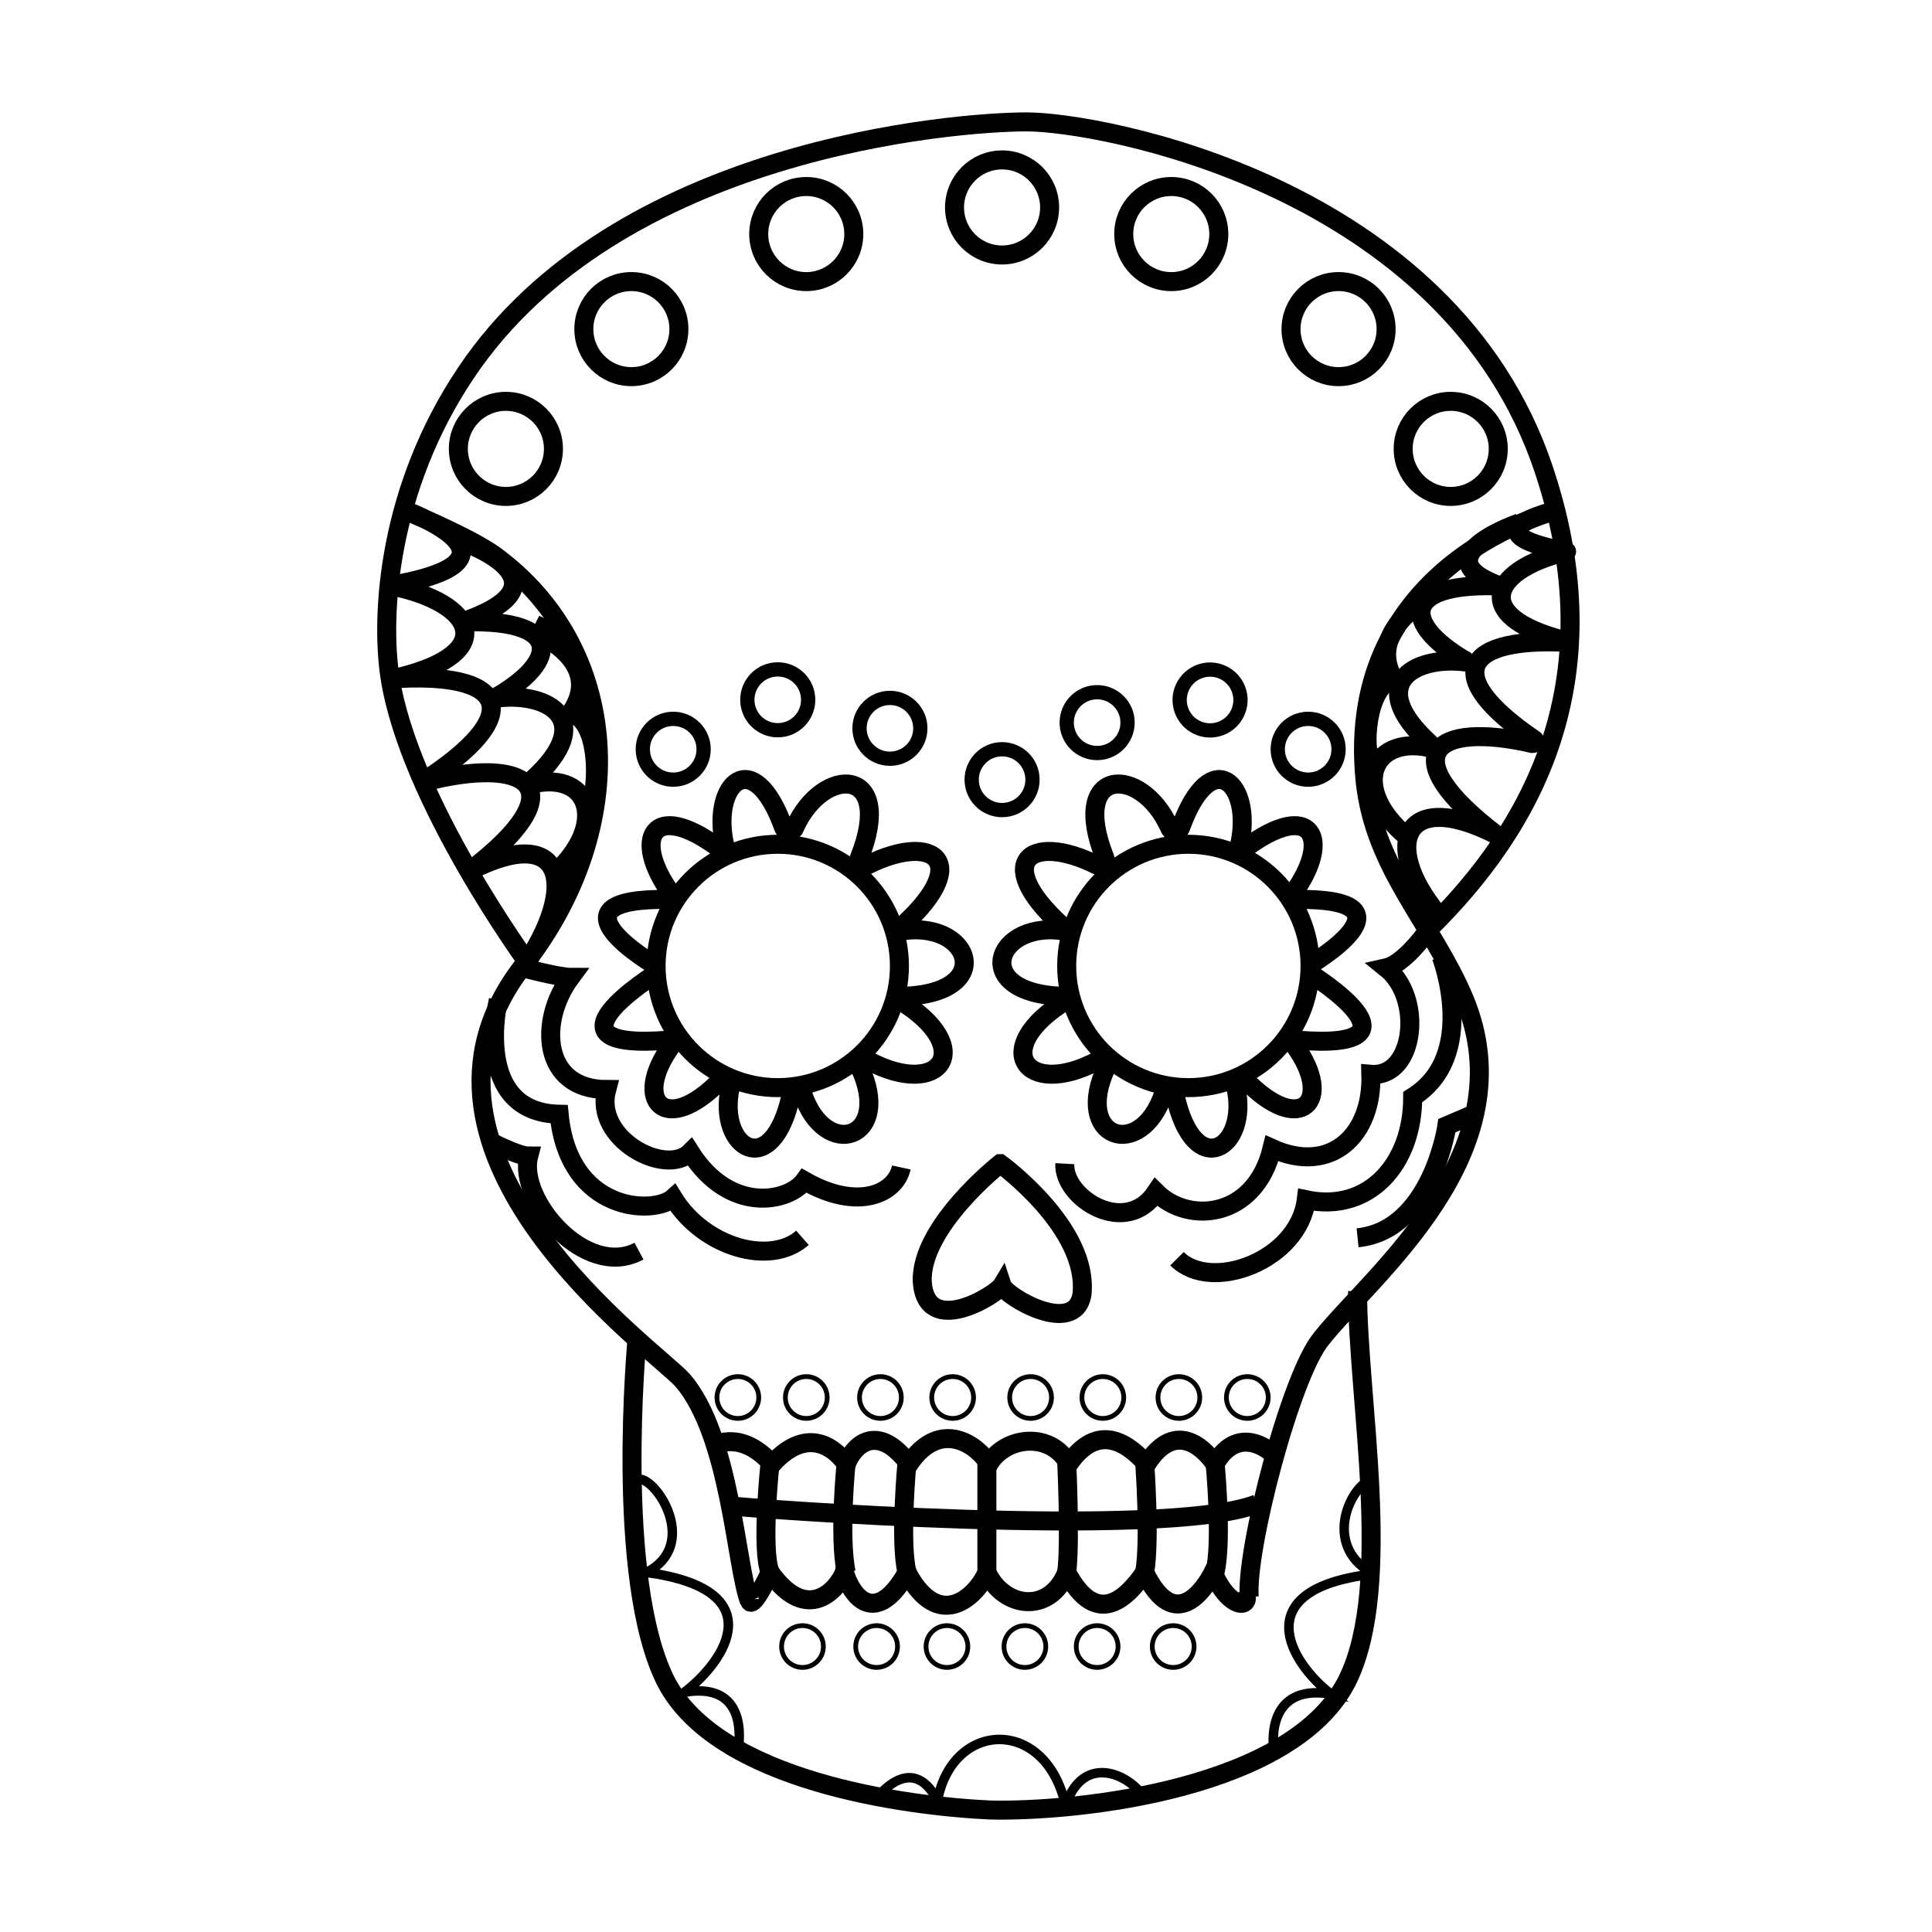 <?xml version="1.0" encoding="UTF-8"?>
<!-- Uploaded to: SVG Repo, www.svgrepo.com, Generator: SVG Repo Mixer Tools -->
<svg width="800px" height="800px" version="1.1" viewBox="144 144 512 512" xmlns="http://www.w3.org/2000/svg">
 <defs>
  <clipPath id="h">
   <path d="m325 148.09h169v134.91h-169z"/>
  </clipPath>
  <clipPath id="g">
   <path d="m227 148.09h169v167.91h-169z"/>
  </clipPath>
  <clipPath id="f">
   <path d="m273 148.09h169v141.91h-169z"/>
  </clipPath>
  <clipPath id="e">
   <path d="m414 148.09h169v167.91h-169z"/>
  </clipPath>
  <clipPath id="d">
   <path d="m370 148.09h169v141.91h-169z"/>
  </clipPath>
  <clipPath id="c">
   <path d="m175 148.09h457v322.91h-457z"/>
  </clipPath>
  <clipPath id="b">
   <path d="m240 414h339v237.9h-339z"/>
  </clipPath>
  <clipPath id="a">
   <path d="m340 569h142v82.902h-142z"/>
  </clipPath>
 </defs>
 <path transform="matrix(5.038 0 0 5.038 148.09 148.09)" d="m68.1 50c0 3.534-2.865 6.4-6.4 6.4s-6.401-2.866-6.401-6.4c0-3.535 2.866-6.401 6.401-6.401s6.4 2.866 6.4 6.401" fill="none" stroke="#000000" stroke-miterlimit="10"/>
 <path transform="matrix(5.038 0 0 5.038 148.09 148.09)" d="m68 50s6.2-3.6-0.7-3.5c-0.1 0-0.2-0.2-0.1-0.3 2.1-2.9 1-5-2.5-2.4-0.1 0.1-0.4 0-0.3-0.2 0.7-3.2-1.5-5.3-3.1-0.9-0.1 0.3-0.5 0.3-0.6 0-1.5-3.3-5.3-3.2-3.4 1.6 0.1 0.2-0.2 0.5-0.4 0.4-3.6-1.8-5.7-0.1-1.5 3.5" fill="none" stroke="#000000" stroke-miterlimit="10"/>
 <path transform="matrix(5.038 0 0 5.038 148.09 148.09)" d="m55.3 51.8c-4.1 2.5-2.2 5.2 1.6 3.2 0.2-0.1 0.6 0.1 0.5 0.3-1.8 3.8 1.8 5 3 1.4 0.1-0.3 0.5-0.6 0.6 0.1 1 4.6 3.9 2.8 3.2-0.4 0-0.2 0.3-0.5 0.5-0.4 2.9 3 4.7 1.1 2.6-1.8-0.1-0.1 0-0.3 0.1-0.3 7.3 0.6 0.7-3.5 0.7-3.5" fill="none" stroke="#000000" stroke-miterlimit="10"/>
 <path transform="matrix(5.038 0 0 5.038 148.09 148.09)" d="m55.4 48.2c-3.9-0.8-5.4 3.4 0 3.4" fill="none" stroke="#000000" stroke-miterlimit="10"/>
 <path transform="matrix(5.038 0 0 5.038 148.09 148.09)" d="m46.5 50c0 3.534-2.865 6.4-6.4 6.4s-6.4-2.866-6.4-6.4c0-3.535 2.865-6.401 6.4-6.401s6.4 2.866 6.4 6.401" fill="none" stroke="#000000" stroke-miterlimit="10"/>
 <path transform="matrix(5.038 0 0 5.038 148.09 148.09)" d="m33.7 50s-6.2-3.6 0.7-3.5c0.1 0 0.2-0.2 0.1-0.3-2.1-2.9-1-5 2.5-2.4 0.1 0.1 0.4 0 0.3-0.2-0.7-3.2 1.5-5.3 3.1-0.9 0.1 0.3 0.5 0.3 0.6 0 1.5-3.3 5.3-3.2 3.4 1.6-0.1 0.2 0.2 0.5 0.4 0.4 3.6-1.8 5.7-0.1 1.5 3.5" fill="none" stroke="#000000" stroke-miterlimit="10"/>
 <path transform="matrix(5.038 0 0 5.038 148.09 148.09)" d="m46.5 51.8c4.1 2.5 2.2 5.2-1.6 3.2-0.2-0.1-0.6 0.1-0.5 0.3 1.8 3.8-1.8 5-3 1.4-0.1-0.3-0.5-0.6-0.6 0.1-1 4.6-3.9 2.8-3.2-0.4 0-0.2-0.3-0.5-0.5-0.4-2.9 3-4.7 1.1-2.6-1.8 0.1-0.1 0-0.3-0.1-0.3-7.3 0.6-0.7-3.5-0.7-3.5" fill="none" stroke="#000000" stroke-miterlimit="10"/>
 <path transform="matrix(5.038 0 0 5.038 148.09 148.09)" d="m46.4 48.2c3.9-0.8 5.4 3.4 0 3.4" fill="none" stroke="#000000" stroke-miterlimit="10"/>
 <path transform="matrix(5.038 0 0 5.038 148.09 148.09)" d="m53.5 40.2c0 0.884-0.716 1.6-1.6 1.6-0.884 0-1.599-0.716-1.599-1.6 0-0.884 0.716-1.6 1.599-1.6 0.884 0 1.6 0.716 1.6 1.6" fill="none" stroke="#000000" stroke-miterlimit="10" stroke-width=".75"/>
 <path transform="matrix(5.038 0 0 5.038 148.09 148.09)" d="m47.6 37.5c0 0.883-0.716 1.599-1.599 1.599-0.884 0-1.6-0.716-1.6-1.599 0-0.884 0.716-1.6 1.6-1.6 0.883 0 1.599 0.716 1.599 1.6" fill="none" stroke="#000000" stroke-miterlimit="10" stroke-width=".75"/>
 <path transform="matrix(5.038 0 0 5.038 148.09 148.09)" d="m69.6 38.6c0 0.884-0.716 1.6-1.6 1.6-0.884 0-1.599-0.716-1.599-1.6 0-0.883 0.716-1.599 1.599-1.599 0.884 0 1.6 0.716 1.6 1.599" fill="none" stroke="#000000" stroke-miterlimit="10" stroke-width=".75"/>
 <path transform="matrix(1.691 -4.746 4.746 1.691 187.63 566.68)" d="m64.4 36c-4.49e-4 0.883-0.716 1.599-1.6 1.6-0.883-4.49e-4 -1.6-0.716-1.6-1.6 4.49e-4 -0.883 0.716-1.6 1.6-1.6 0.883 4.5e-4 1.599 0.716 1.6 1.6" fill="none" stroke="#000000" stroke-miterlimit="10" stroke-width=".75"/>
 <path transform="matrix(5.038 0 0 5.038 148.09 148.09)" d="m58.5 37.2c0 0.883-0.716 1.599-1.6 1.599-0.884 0-1.6-0.716-1.6-1.599 0-0.884 0.716-1.6 1.6-1.6 0.884 0 1.6 0.716 1.6 1.6" fill="none" stroke="#000000" stroke-miterlimit="10" stroke-width=".75"/>
 <path transform="matrix(5.038 0 0 5.038 148.09 148.09)" d="m36.2 38.6c0 0.884-0.716 1.6-1.6 1.6-0.883 0-1.599-0.716-1.599-1.6 0-0.883 0.716-1.599 1.599-1.599 0.884 0 1.6 0.716 1.6 1.599" fill="none" stroke="#000000" stroke-miterlimit="10" stroke-width=".75"/>
 <path transform="matrix(5.038 0 0 5.038 148.09 148.09)" d="m41.7 36c0 0.884-0.716 1.6-1.6 1.6-0.884 0-1.6-0.716-1.6-1.6 0-0.884 0.716-1.6 1.6-1.6 0.884 0 1.6 0.716 1.6 1.6" fill="none" stroke="#000000" stroke-miterlimit="10" stroke-width=".75"/>
 <path transform="matrix(5.038 0 0 5.038 148.09 148.09)" d="m51.8 60.4s-4.2 3.3-4.1 6.2c0.2 3 3.9 0.7 4.2 0.2 0.2 0.6 3.8 2.7 4.2 0.5 0.4-3.5-4.3-6.9-4.3-6.9z" fill="none" stroke="#000000" stroke-miterlimit="10"/>
 <path transform="matrix(5.038 0 0 5.038 148.09 148.09)" d="m38.6 83.3s0 0.9 1.1-1.4c2 2.8 3.6 0.8 3.9 0 0.6 1.8 1.9 2.5 3.3 0 1.7 3.2 3.7 1.2 4.2 0 0.9 1.9 3.3 2.2 4.2 0 1.6 3 3.2 1.3 4.1 0 1.6 3.3 3.2 0.8 3.6 0 0.9 2.1 2.2 1.9 1.6 0.9" fill="none" stroke="#000000" stroke-miterlimit="10"/>
 <path transform="matrix(5.038 0 0 5.038 148.09 148.09)" d="m39.7 76.1s-0.5 4.6 0 5.8" fill="none" stroke="#000000" stroke-miterlimit="10"/>
 <path transform="matrix(5.038 0 0 5.038 148.09 148.09)" d="m43.7 76.1s-0.4 3.9 0 5.8" fill="none" stroke="#000000" stroke-miterlimit="10"/>
 <path transform="matrix(5.038 0 0 5.038 148.09 148.09)" d="m46.9 76.1s-0.4 4.2 0 5.8" fill="none" stroke="#000000" stroke-miterlimit="10"/>
 <path transform="matrix(5.038 0 0 5.038 148.09 148.09)" d="m51.1 76.1v5.9" fill="none" stroke="#000000" stroke-miterlimit="10"/>
 <path transform="matrix(5.038 0 0 5.038 148.09 148.09)" d="m55.3 76.1s0.2 4.2 0 5.8" fill="none" stroke="#000000" stroke-miterlimit="10"/>
 <path transform="matrix(5.038 0 0 5.038 148.09 148.09)" d="m59.4 76.1s0.3 4.1 0 5.8" fill="none" stroke="#000000" stroke-miterlimit="10"/>
 <path transform="matrix(5.038 0 0 5.038 148.09 148.09)" d="m63.1 76.1s0.4 4.1 0 5.8" fill="none" stroke="#000000" stroke-miterlimit="10"/>
 <path transform="matrix(5.038 0 0 5.038 148.09 148.09)" d="m37.6 78.4c0.7 0.1 22.8 1.8 27.7-0.1" fill="none" stroke="#000000" stroke-miterlimit="10"/>
 <path transform="matrix(5.038 0 0 5.038 148.09 148.09)" d="m66.2 75.7c-0.9-0.8-2.2-1.1-3.1 0.5-0.4-0.6-2-2.5-3.6 0-0.9-1-2.5-2.3-4.1 0-0.9-1.7-3.3-1.5-4.2 0-0.5-0.9-2.5-2.5-4.2 0-1.4-1.9-2.7-1.4-3.3 0-0.4-0.6-1.9-2.2-3.9 0-1.6-1.8-3-1-3-1" fill="none" stroke="#000000" stroke-miterlimit="10"/>
 <g clip-path="url(#h)">
  <path transform="matrix(5.038 0 0 5.038 148.09 148.09)" d="m54.4 10.1c0 1.381-1.12 2.501-2.501 2.501s-2.5-1.12-2.5-2.501c0-1.38 1.119-2.5 2.5-2.5s2.501 1.12 2.501 2.5" fill="none" stroke="#000000" stroke-miterlimit="10"/>
 </g>
 <g clip-path="url(#g)">
  <path transform="matrix(5.038 0 0 5.038 148.09 148.09)" d="m34.9 16.5c0 1.381-1.119 2.5-2.5 2.5s-2.5-1.119-2.5-2.5c0-1.381 1.119-2.5 2.5-2.5s2.5 1.119 2.5 2.5" fill="none" stroke="#000000" stroke-miterlimit="10"/>
 </g>
 <g clip-path="url(#f)">
  <path transform="matrix(5.038 0 0 5.038 148.09 148.09)" d="m44.1 11.5c0 1.381-1.12 2.501-2.5 2.501-1.381 0-2.501-1.12-2.501-2.501s1.12-2.5 2.501-2.5c1.38 0 2.5 1.119 2.5 2.5" fill="none" stroke="#000000" stroke-miterlimit="10"/>
 </g>
 <path transform="matrix(5.038 0 0 5.038 148.09 148.09)" d="m78 22.8c0 1.381-1.12 2.501-2.501 2.501-1.38 0-2.5-1.12-2.5-2.501 0-1.38 1.12-2.5 2.5-2.5 1.381 0 2.501 1.12 2.501 2.5" fill="none" stroke="#000000" stroke-miterlimit="10"/>
 <g clip-path="url(#e)">
  <path transform="matrix(5.038 0 0 5.038 148.09 148.09)" d="m72.1 16.5c0 1.381-1.119 2.5-2.5 2.5-1.381 0-2.501-1.119-2.501-2.5 0-1.381 1.12-2.5 2.501-2.5 1.381 0 2.5 1.119 2.5 2.5" fill="none" stroke="#000000" stroke-miterlimit="10"/>
 </g>
 <g clip-path="url(#d)">
  <path transform="matrix(5.038 0 0 5.038 148.09 148.09)" d="m63.3 11.5c0 1.381-1.119 2.501-2.5 2.501s-2.5-1.12-2.5-2.501 1.119-2.5 2.5-2.5 2.5 1.119 2.5 2.5" fill="none" stroke="#000000" stroke-miterlimit="10"/>
 </g>
 <path transform="matrix(5.038 0 0 5.038 148.09 148.09)" d="m28.3 22.8c0 1.381-1.12 2.501-2.5 2.501-1.381 0-2.501-1.12-2.501-2.501 0-1.38 1.12-2.5 2.501-2.5 1.38 0 2.5 1.12 2.5 2.5" fill="none" stroke="#000000" stroke-miterlimit="10"/>
 <g clip-path="url(#c)">
  <path transform="matrix(5.038 0 0 5.038 148.09 148.09)" d="m27 49.9s-6.3-8.6-7.3-15.1c-0.5-3.3-0.1-9.9 4-16 7.9-11.801 25.7-13.2 29.5-13.2 3.8 0 22.2 3.3 27.2 18.3 4 12-1.5 19.8-6.4 24.5" fill="none" stroke="#000000" stroke-miterlimit="10"/>
 </g>
 <path transform="matrix(5.038 0 0 5.038 148.09 148.09)" d="m81.2 26s-11.4 2.7-10.2 14.3c0.5 4.6 3.5 7.4 5.2 11.4 3.4 8.1-4.9 14.6-7.5 17.9-1.6 1.9-4 11.1-3.8 13.6" fill="none" stroke="#000000" stroke-miterlimit="10"/>
 <g clip-path="url(#b)">
  <path transform="matrix(5.038 0 0 5.038 148.09 148.09)" d="m32.7 69.6s-1.2 12.6 1.5 18c2.7 5.3 12.7 6.6 17.1 6.8 4.6 0.1 16-1.1 18.8-6.9 2.4-5 0.5-14.7 0.5-20.4" fill="none" stroke="#000000" stroke-miterlimit="10"/>
 </g>
 <path transform="matrix(5.038 0 0 5.038 148.09 148.09)" d="m38.6 83.4c-0.7-1.9-1-8.7-3.5-11.6-1.3-1.5-16.1-11.9-8.4-21.8 5.8-7.4 5.2-16.7-1.5-21.6-1.4-1-4.8-2.4-4.8-2.4s7 2.5-0.2 3.9c-0.1 0-0.1 0.1 0 0.2 4.2 1 5.1 3.6-0.4 4.8 5.9-0.4 7.1 1.7 2.1 5.1-0.1 0.1 0 0.2 0.1 0.2 5.2-1.2 7.4 0.6 1.9 4.8 5.1-2.6 5.7 0.9 2.8 5.1 0 0 1.9 0.5 2.5 0.5-1.7 2.3-1.5 5.9 1.9 5.9-0.7 2.6 3.1 4.6 4.4 3.3 2.1 3.3 5.2 2.6 6 1.5 2.8 1.6 4.8 0.7 5.1-0.7" fill="none" stroke="#000000" stroke-miterlimit="10"/>
 <path transform="matrix(5.038 0 0 5.038 148.09 148.09)" d="m23.8 27.8s5.4 2 0 4c-0.1 0 0 0.1 0 0.1 4.9-0.1 4.8 2 1.6 3.9-0.1 0 0 0.1 0 0.1 2.7-0.3 5.2 1.2 1.8 4.3-0.1 0.1 0 0.3 0.1 0.2 3-0.6 3.8 2.2 1.1 4.7" fill="none" stroke="#000000" stroke-miterlimit="10"/>
 <path transform="matrix(5.038 0 0 5.038 148.09 148.09)" d="m28 31.8-0.4 0.8s3.4 1.5 1.6 4.1c1.5 0.4 1.4 3.5 1.2 4.2" fill="none" stroke="#000000" stroke-miterlimit="10"/>
 <path transform="matrix(5.038 0 0 5.038 148.09 148.09)" d="m80.8 26.1c-4.5 1.3 0.9 2.1 0.8 2.1-4.2 1-5.1 3.6 0.4 4.8-5.9-0.4-7.1 1.7-2.1 5.1 0.1 0.1 0 0.2-0.1 0.2-5.2-1.2-7.4 0.6-1.9 4.8-5.1-2.6-6.1 0.8-2.8 4.5" fill="none" stroke="#000000" stroke-miterlimit="10"/>
 <path transform="matrix(5.038 0 0 5.038 148.09 148.09)" d="m79.1 26.7s-5 1.7-1.3 3.2c0.1 0 0 0.1 0 0.1-4.9-0.1-4.8 2-1.6 3.9 0.1 0 0 0.1 0 0.1-2.7-0.3-5.2 1.2-1.8 4.3 0.1 0.1 0 0.3-0.1 0.2-3-0.6-4.1 2.2-1.1 4.7" fill="none" stroke="#000000" stroke-miterlimit="10"/>
 <path transform="matrix(5.038 0 0 5.038 148.09 148.09)" d="m74.2 30-0.1 0.8s-3 1.7-1.6 4.1c-1.5 0.4-1.6 3.9-1.2 4.2" fill="none" stroke="#000000" stroke-miterlimit="10"/>
 <path transform="matrix(5.038 0 0 5.038 148.09 148.09)" d="m65.9 72.7c0 0.608-0.493 1.1-1.1 1.1-0.608 0-1.1-0.492-1.1-1.1 0-0.608 0.492-1.1 1.1-1.1 0.607 0 1.1 0.492 1.1 1.1" fill="none" stroke="#000000" stroke-miterlimit="10" stroke-width=".25"/>
 <path transform="matrix(5.038 0 0 5.038 148.09 148.09)" d="m50.4 72.7c0 0.608-0.493 1.1-1.1 1.1-0.608 0-1.1-0.492-1.1-1.1 0-0.608 0.492-1.1 1.1-1.1 0.607 0 1.1 0.492 1.1 1.1" fill="none" stroke="#000000" stroke-miterlimit="10" stroke-width=".25"/>
 <path transform="matrix(5.038 0 0 5.038 148.09 148.09)" d="m54.5 72.7c0 0.608-0.493 1.1-1.1 1.1-0.608 0-1.1-0.492-1.1-1.1 0-0.608 0.492-1.1 1.1-1.1 0.607 0 1.1 0.492 1.1 1.1" fill="none" stroke="#000000" stroke-miterlimit="10" stroke-width=".25"/>
 <path transform="matrix(5.038 0 0 5.038 148.09 148.09)" d="m58.3 72.7c0 0.608-0.493 1.1-1.1 1.1-0.608 0-1.1-0.492-1.1-1.1 0-0.608 0.492-1.1 1.1-1.1 0.607 0 1.1 0.492 1.1 1.1" fill="none" stroke="#000000" stroke-miterlimit="10" stroke-width=".25"/>
 <path transform="matrix(5.038 0 0 5.038 148.09 148.09)" d="m62.3 72.7c0 0.608-0.493 1.1-1.1 1.1-0.608 0-1.1-0.492-1.1-1.1 0-0.608 0.492-1.1 1.1-1.1 0.607 0 1.1 0.492 1.1 1.1" fill="none" stroke="#000000" stroke-miterlimit="10" stroke-width=".25"/>
 <path transform="matrix(5.038 0 0 5.038 148.09 148.09)" d="m39.1 72.7c0 0.608-0.492 1.1-1.099 1.1-0.608 0-1.1-0.492-1.1-1.1 0-0.608 0.492-1.1 1.1-1.1 0.607 0 1.099 0.492 1.099 1.1" fill="none" stroke="#000000" stroke-miterlimit="10" stroke-width=".25"/>
 <path transform="matrix(5.038 0 0 5.038 148.09 148.09)" d="m42.7 72.7c0 0.608-0.492 1.1-1.099 1.1-0.608 0-1.1-0.492-1.1-1.1 0-0.608 0.492-1.1 1.1-1.1 0.607 0 1.099 0.492 1.099 1.1" fill="none" stroke="#000000" stroke-miterlimit="10" stroke-width=".25"/>
 <path transform="matrix(5.038 0 0 5.038 148.09 148.09)" d="m46.6 72.7c0 0.608-0.492 1.1-1.099 1.1-0.608 0-1.1-0.492-1.1-1.1 0-0.608 0.492-1.1 1.1-1.1 0.607 0 1.099 0.492 1.099 1.1" fill="none" stroke="#000000" stroke-miterlimit="10" stroke-width=".25"/>
 <path transform="matrix(5.038 0 0 5.038 148.09 148.09)" d="m50.1 85.8c0 0.607-0.493 1.099-1.1 1.099-0.608 0-1.1-0.492-1.1-1.099 0-0.608 0.492-1.1 1.1-1.1 0.607 0 1.1 0.492 1.1 1.1" fill="none" stroke="#000000" stroke-miterlimit="10" stroke-width=".25"/>
 <path transform="matrix(5.038 0 0 5.038 148.09 148.09)" d="m54.2 85.8c0 0.607-0.493 1.099-1.1 1.099-0.608 0-1.1-0.492-1.1-1.099 0-0.608 0.492-1.1 1.1-1.1 0.607 0 1.1 0.492 1.1 1.1" fill="none" stroke="#000000" stroke-miterlimit="10" stroke-width=".25"/>
 <path transform="matrix(5.038 0 0 5.038 148.09 148.09)" d="m58 85.8c0 0.607-0.493 1.099-1.1 1.099-0.608 0-1.1-0.492-1.1-1.099 0-0.608 0.492-1.1 1.1-1.1 0.607 0 1.1 0.492 1.1 1.1" fill="none" stroke="#000000" stroke-miterlimit="10" stroke-width=".25"/>
 <path transform="matrix(5.038 0 0 5.038 148.09 148.09)" d="m62 85.8c0 0.607-0.493 1.099-1.1 1.099-0.608 0-1.1-0.492-1.1-1.099 0-0.608 0.492-1.1 1.1-1.1 0.607 0 1.1 0.492 1.1 1.1" fill="none" stroke="#000000" stroke-miterlimit="10" stroke-width=".25"/>
 <path transform="matrix(5.038 0 0 5.038 148.09 148.09)" d="m42.5 85.8c0 0.607-0.492 1.099-1.099 1.099-0.608 0-1.1-0.492-1.1-1.099 0-0.608 0.492-1.1 1.1-1.1 0.607 0 1.099 0.492 1.099 1.1" fill="none" stroke="#000000" stroke-miterlimit="10" stroke-width=".25"/>
 <path transform="matrix(5.038 0 0 5.038 148.09 148.09)" d="m46.4 85.8c0 0.607-0.493 1.099-1.1 1.099-0.608 0-1.1-0.492-1.1-1.099 0-0.608 0.492-1.1 1.1-1.1 0.607 0 1.1 0.492 1.1 1.1" fill="none" stroke="#000000" stroke-miterlimit="10" stroke-width=".25"/>
 <g clip-path="url(#a)">
  <path transform="matrix(5.038 0 0 5.038 148.09 148.09)" d="m45.2 93.9s1.9-2.7 3.3 0c0.8-4.2 5.6-4.4 6.7 0.1 0 0.1 0.1 0.1 0.1 0 0.9-2.4 3-1.6 3.9-0.5" fill="none" stroke="#000000" stroke-miterlimit="10" stroke-width=".5"/>
 </g>
 <path transform="matrix(5.038 0 0 5.038 148.09 148.09)" d="m66.2 91.3s-0.6-3.6 3-3c-2.2-1.7-4.4-5.5 2.1-6.3v-0.1c-2.6-1.5-1-4.7 0.1-4.9" fill="none" stroke="#000000" stroke-miterlimit="10" stroke-width=".5"/>
 <path transform="matrix(5.038 0 0 5.038 148.09 148.09)" d="m38 91.3s0.8-3.7-2.8-3.1c2.2-1.7 4.6-5.4-2-6.3 2.7-1.4 0.7-4.7-0.3-4.9" fill="none" stroke="#000000" stroke-miterlimit="10" stroke-width=".5"/>
 <path transform="matrix(5.038 0 0 5.038 148.09 148.09)" d="m25.4 51.8s-1.4 5.9 3.2 6c0.5 5.2 5 5.3 6 4.4 1.6 2.6 5.1 3.6 6.8 2.1" fill="none" stroke="#000000" stroke-miterlimit="10"/>
 <path transform="matrix(5.038 0 0 5.038 148.09 148.09)" d="m74.1 48.4s-1.1 1.5-2 1.7c2 1.6 1.5 5.8-0.8 5.6 0.1 3.2-2.1 5.3-5.2 3.9-0.9 3.7-4.4 4-6.1 2.3-1.6 2.4-4.9 0.3-4.8-1.5" fill="none" stroke="#000000" stroke-miterlimit="10"/>
 <path transform="matrix(5.038 0 0 5.038 148.09 148.09)" d="m75 49.5s2 5.2-1.5 7.4c0 3.5-2.3 6.1-5.6 5.4-0.4 3.2-5 4.9-6.8 3.1" fill="none" stroke="#000000" stroke-miterlimit="10"/>
 <path transform="matrix(5.038 0 0 5.038 148.09 148.09)" d="m24.9 59.2s1.5 0.8 2.1 0.8c-0.6 2.3 3 6.5 5.8 5" fill="none" stroke="#000000" stroke-miterlimit="10"/>
 <path transform="matrix(5.038 0 0 5.038 148.09 148.09)" d="m76.7 57.8-1.4 0.6s-0.8 5.5-4.7 5.9" fill="none" stroke="#000000" stroke-miterlimit="10"/>
</svg>
